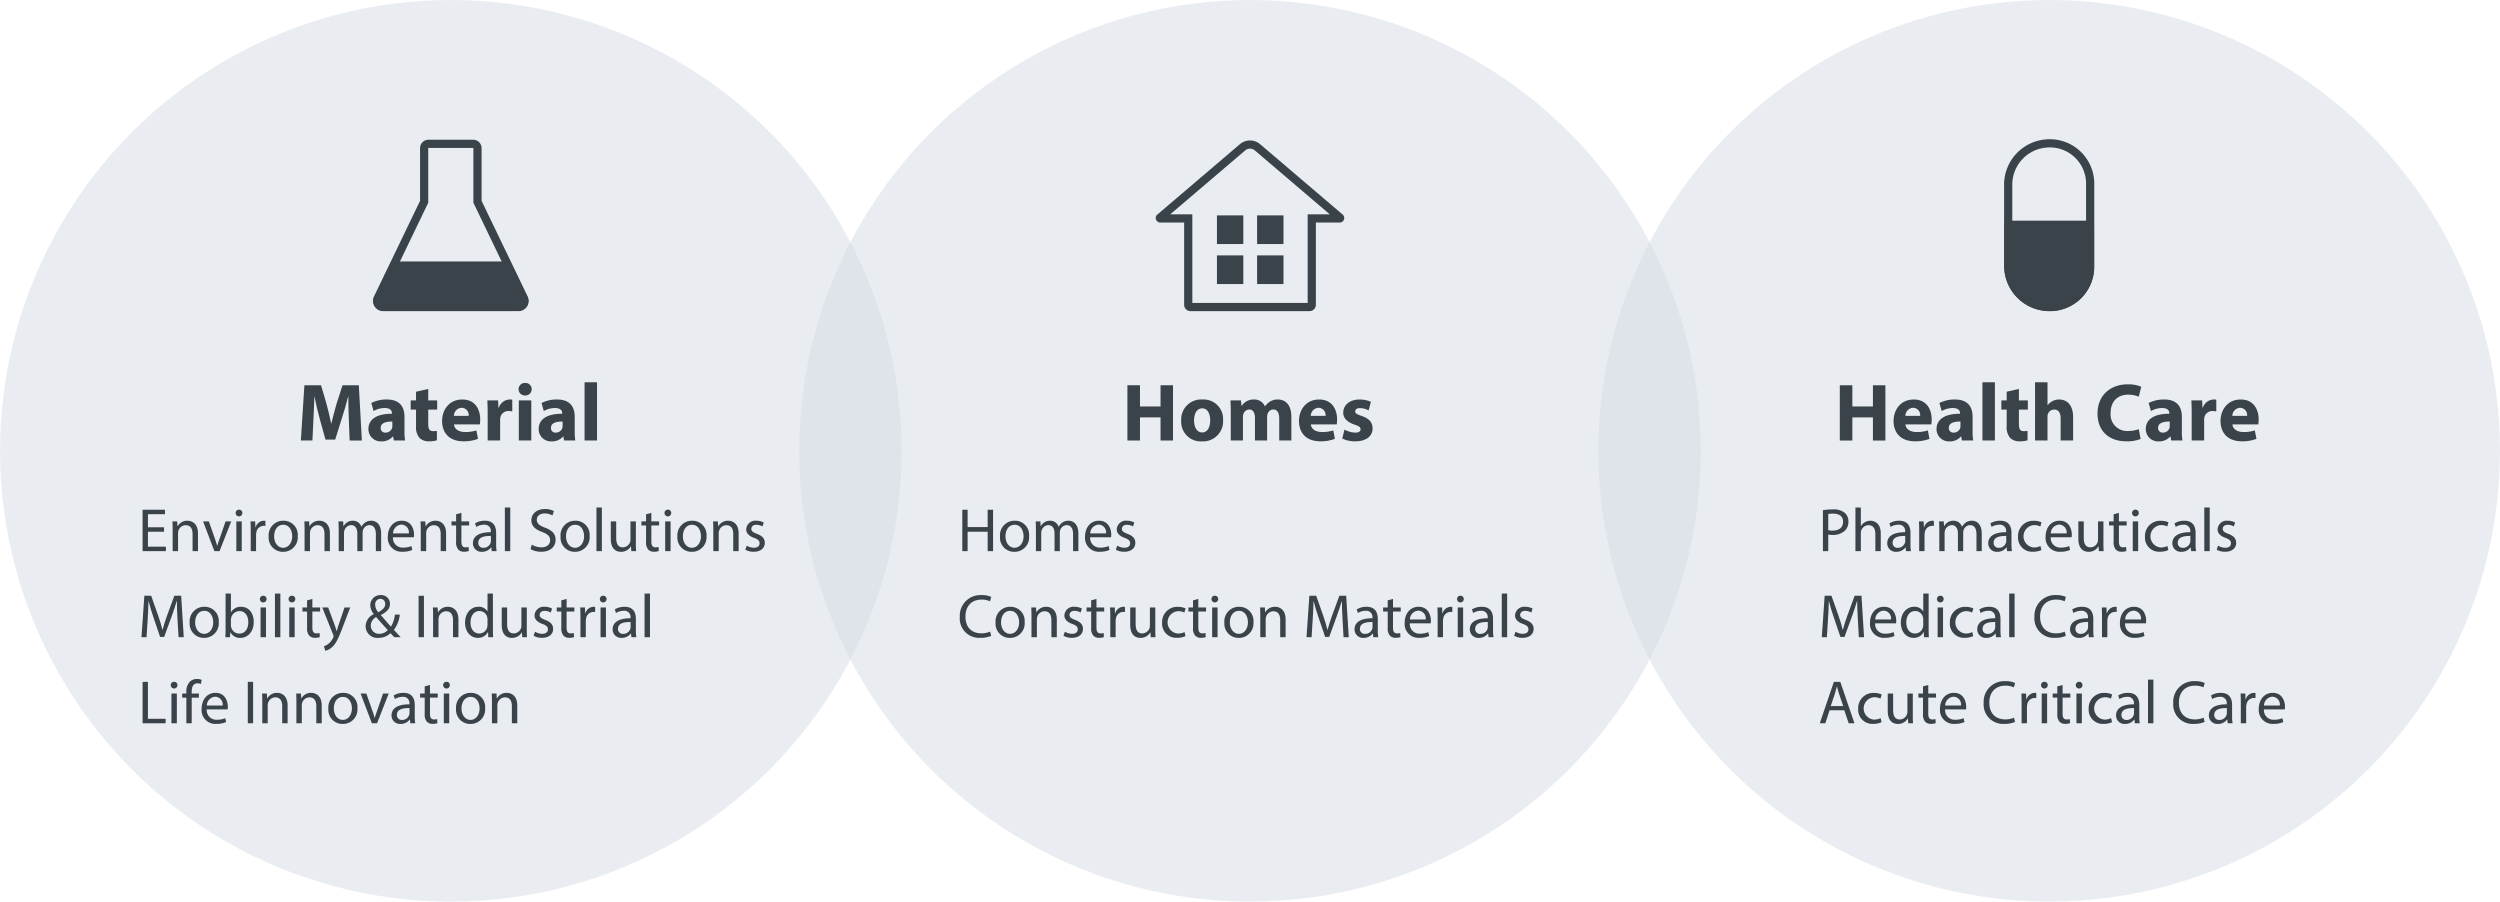 <svg id="about_図" xmlns="http://www.w3.org/2000/svg" width="610" height="220" viewBox="0 0 610 220">
  <circle id="楕円形_106" data-name="楕円形 106" cx="110" cy="110" r="110" fill="#d5dde4" opacity="0.5"/>
  <circle id="楕円形_107" data-name="楕円形 107" cx="110" cy="110" r="110" transform="translate(390)" fill="#d5dde4" opacity="0.5"/>
  <circle id="楕円形_108" data-name="楕円形 108" cx="110" cy="110" r="110" transform="translate(195)" fill="#d5dde4" opacity="0.5"/>
  <g id="グループ_2451" data-name="グループ 2451">
    <path id="パス_3247" data-name="パス 3247" d="M127.853,72.8,116.508,49.235V36.141a1.063,1.063,0,0,0-1.073-1.052h-10.87a1.063,1.063,0,0,0-1.073,1.052V49.235L92.147,72.8a1.485,1.485,0,0,0,1.368,2.117h32.97A1.485,1.485,0,0,0,127.853,72.8Z" fill="none" stroke="#3a434a" stroke-miterlimit="10" stroke-width="2"/>
    <path id="パス_3248" data-name="パス 3248" d="M92.147,72.8a1.485,1.485,0,0,0,1.368,2.117h32.97a1.485,1.485,0,0,0,1.368-2.117l-3.9-8.106H96.05l-3.9,8.106Z" fill="#3a434a" stroke="#3a434a" stroke-miterlimit="10" stroke-width="1.797"/>
  </g>
  <g id="グループ_2452" data-name="グループ 2452">
    <path id="パス_3249" data-name="パス 3249" d="M320.07,74.378V53.3h6.823a.106.106,0,0,0,.07-.186L306.812,35.934a2.8,2.8,0,0,0-3.623,0L283.037,53.115a.106.106,0,0,0,.07.186h6.823V74.378a.541.541,0,0,0,.545.537h29.05a.541.541,0,0,0,.545-.537Z" fill="none" stroke="#3a434a" stroke-miterlimit="10" stroke-width="2"/>
    <rect id="長方形_1108" data-name="長方形 1108" width="4.749" height="5.304" transform="translate(297.778 63.161)" fill="#3a434a" stroke="#3a434a" stroke-miterlimit="10" stroke-width="1.688"/>
    <rect id="長方形_1109" data-name="長方形 1109" width="4.749" height="5.304" transform="translate(297.778 53.398)" fill="#3a434a" stroke="#3a434a" stroke-miterlimit="10" stroke-width="1.688"/>
    <rect id="長方形_1110" data-name="長方形 1110" width="4.749" height="5.304" transform="translate(307.575 63.161)" fill="#3a434a" stroke="#3a434a" stroke-miterlimit="10" stroke-width="1.688"/>
    <rect id="長方形_1111" data-name="長方形 1111" width="4.749" height="5.304" transform="translate(307.575 53.398)" fill="#3a434a" stroke="#3a434a" stroke-miterlimit="10" stroke-width="1.688"/>
  </g>
  <g id="グループ_2453" data-name="グループ 2453">
    <path id="パス_3250" data-name="パス 3250" d="M510,65.332a9.842,9.842,0,0,1-10.9,9.546A10.07,10.07,0,0,1,490,64.835V45.071a10.07,10.07,0,0,1,9.1-10.043A9.842,9.842,0,0,1,510,44.574V65.332Z" fill="none" stroke="#3a434a" stroke-miterlimit="10" stroke-width="2"/>
    <path id="パス_3251" data-name="パス 3251" d="M490,54.9v9.939a10.07,10.07,0,0,0,9.1,10.043A9.842,9.842,0,0,0,510,65.332V54.9a.1.1,0,0,0-.1-.1H490.1a.1.1,0,0,0-.1.1Z" fill="#3a434a" stroke="#3a434a" stroke-miterlimit="10" stroke-width="1.907"/>
  </g>
  <g id="グループ_2454" data-name="グループ 2454">
    <path id="パス_3252" data-name="パス 3252" d="M85.114,102.318c-.06-1.62-.12-3.581-.12-5.541h-.06c-.42,1.72-.98,3.641-1.5,5.221l-1.641,5.261h-2.38l-1.44-5.221c-.44-1.58-.9-3.5-1.22-5.261h-.04c-.08,1.82-.14,3.9-.24,5.581l-.24,5.121H73.412L74.272,94h4.061l1.32,4.5c.42,1.561.84,3.241,1.14,4.821h.06c.38-1.56.84-3.34,1.28-4.841L83.574,94h3.98l.74,13.483h-2.98Z" fill="#3a434a"/>
    <path id="パス_3253" data-name="パス 3253" d="M96.093,107.479l-.18-.98h-.06a3.526,3.526,0,0,1-2.8,1.2,3,3,0,0,1-3.161-3c0-2.541,2.281-3.761,5.741-3.741v-.14c0-.52-.28-1.26-1.78-1.26a5.5,5.5,0,0,0-2.7.74l-.56-1.96a8.078,8.078,0,0,1,3.8-.86c3.261,0,4.3,1.92,4.3,4.221v3.4a15.144,15.144,0,0,0,.14,2.38Zm-.36-4.621c-1.6-.02-2.841.36-2.841,1.541a1.092,1.092,0,0,0,1.2,1.16,1.661,1.661,0,0,0,1.58-1.12,2.181,2.181,0,0,0,.06-.52Z" fill="#3a434a"/>
    <path id="パス_3254" data-name="パス 3254" d="M104.493,94.9v2.8h2.18v2.241h-2.18v3.541c0,1.18.28,1.721,1.2,1.721a4.957,4.957,0,0,0,.9-.08l.02,2.3a5.958,5.958,0,0,1-1.98.26,3.163,3.163,0,0,1-2.281-.84,4.053,4.053,0,0,1-.84-2.9v-4h-1.3V97.7h1.3v-2.12Z" fill="#3a434a"/>
    <path id="パス_3255" data-name="パス 3255" d="M110.772,103.559c.1,1.26,1.34,1.86,2.761,1.86a8.624,8.624,0,0,0,2.7-.4l.4,2.061a9.657,9.657,0,0,1-3.541.6c-3.321,0-5.221-1.92-5.221-4.981,0-2.48,1.541-5.221,4.941-5.221,3.161,0,4.361,2.46,4.361,4.881a7.233,7.233,0,0,1-.1,1.2Zm3.581-2.081a1.766,1.766,0,0,0-1.72-1.98,2,2,0,0,0-1.881,1.98Z" fill="#3a434a"/>
    <path id="パス_3256" data-name="パス 3256" d="M118.992,100.918c0-1.44-.04-2.38-.08-3.221h2.621l.1,1.8h.08a2.873,2.873,0,0,1,2.641-2.02,3.134,3.134,0,0,1,.64.04v2.86a4.361,4.361,0,0,0-.82-.08,1.955,1.955,0,0,0-2.081,1.541,3.579,3.579,0,0,0-.06.68v4.961h-3.041Z" fill="#3a434a"/>
    <path id="パス_3257" data-name="パス 3257" d="M129.732,94.977a1.527,1.527,0,0,1-1.64,1.52,1.531,1.531,0,1,1,.02-3.061A1.525,1.525,0,0,1,129.732,94.977Zm-3.141,12.5V97.7h3.041v9.782Z" fill="#3a434a"/>
    <path id="パス_3258" data-name="パス 3258" d="M137.632,107.479l-.18-.98h-.06a3.526,3.526,0,0,1-2.8,1.2,3,3,0,0,1-3.161-3c0-2.541,2.281-3.761,5.741-3.741v-.14c0-.52-.28-1.26-1.78-1.26a5.5,5.5,0,0,0-2.7.74l-.56-1.96a8.078,8.078,0,0,1,3.8-.86c3.261,0,4.3,1.92,4.3,4.221v3.4a15.144,15.144,0,0,0,.14,2.38Zm-.36-4.621c-1.6-.02-2.841.36-2.841,1.541a1.092,1.092,0,0,0,1.2,1.16,1.661,1.661,0,0,0,1.58-1.12,2.181,2.181,0,0,0,.06-.52Z" fill="#3a434a"/>
    <path id="パス_3259" data-name="パス 3259" d="M142.631,93.276h3.041v14.2h-3.041Z" fill="#3a434a"/>
  </g>
  <g id="グループ_2455" data-name="グループ 2455">
    <path id="パス_3260" data-name="パス 3260" d="M40.026,129.74H36.1v3.645h4.38v1.095H34.792V124.37h5.459v1.095H36.1v3.195h3.93Z" fill="#3a434a"/>
    <path id="パス_3261" data-name="パス 3261" d="M42.126,129.185c0-.75-.015-1.365-.06-1.965h1.17l.075,1.2h.03a2.669,2.669,0,0,1,2.4-1.365c1,0,2.565.6,2.565,3.09v4.335h-1.32v-4.185c0-1.17-.435-2.145-1.68-2.145a1.875,1.875,0,0,0-1.77,1.35,1.9,1.9,0,0,0-.09.615v4.365h-1.32Z" fill="#3a434a"/>
    <path id="パス_3262" data-name="パス 3262" d="M50.961,127.22l1.425,4.08a18.546,18.546,0,0,1,.585,1.86h.045c.165-.6.375-1.2.615-1.86l1.41-4.08h1.38l-2.85,7.26h-1.26l-2.76-7.26Z" fill="#3a434a"/>
    <path id="パス_3263" data-name="パス 3263" d="M59.136,125.18a.817.817,0,0,1-1.635,0,.8.8,0,0,1,.825-.825A.783.783,0,0,1,59.136,125.18Zm-1.47,9.3v-7.26h1.32v7.26Z" fill="#3a434a"/>
    <path id="パス_3264" data-name="パス 3264" d="M61.176,129.485c0-.855-.015-1.59-.06-2.265h1.155l.045,1.425h.06a2.179,2.179,0,0,1,2.01-1.59,1.438,1.438,0,0,1,.375.045v1.245a1.993,1.993,0,0,0-.45-.045,1.851,1.851,0,0,0-1.77,1.695,3.69,3.69,0,0,0-.06.615v3.87H61.176Z" fill="#3a434a"/>
    <path id="パス_3265" data-name="パス 3265" d="M72.65,130.79a3.548,3.548,0,0,1-3.615,3.855,3.452,3.452,0,0,1-3.48-3.735,3.545,3.545,0,0,1,3.6-3.855A3.438,3.438,0,0,1,72.65,130.79Zm-5.76.075c0,1.59.915,2.79,2.205,2.79,1.26,0,2.205-1.185,2.205-2.82,0-1.23-.615-2.79-2.175-2.79S66.891,129.485,66.891,130.865Z" fill="#3a434a"/>
    <path id="パス_3266" data-name="パス 3266" d="M74.315,129.185c0-.75-.015-1.365-.06-1.965h1.17l.075,1.2h.03a2.669,2.669,0,0,1,2.4-1.365c1,0,2.565.6,2.565,3.09v4.335h-1.32v-4.185c0-1.17-.435-2.145-1.68-2.145a1.875,1.875,0,0,0-1.77,1.35,1.9,1.9,0,0,0-.09.615v4.365h-1.32Z" fill="#3a434a"/>
    <path id="パス_3267" data-name="パス 3267" d="M82.64,129.185c0-.75-.015-1.365-.06-1.965h1.155l.06,1.17h.045a2.5,2.5,0,0,1,2.28-1.335,2.146,2.146,0,0,1,2.055,1.455h.03a2.992,2.992,0,0,1,.81-.945,2.477,2.477,0,0,1,1.6-.51c.96,0,2.385.63,2.385,3.15v4.275h-1.29v-4.11c0-1.4-.51-2.235-1.575-2.235a1.709,1.709,0,0,0-1.56,1.2,2.175,2.175,0,0,0-.1.66v4.485h-1.29v-4.35c0-1.155-.51-2-1.515-2a1.8,1.8,0,0,0-1.635,1.32,1.827,1.827,0,0,0-.1.645v4.38H82.64Z" fill="#3a434a"/>
    <path id="パス_3268" data-name="パス 3268" d="M95.886,131.09a2.325,2.325,0,0,0,2.49,2.52,4.772,4.772,0,0,0,2.01-.375l.225.945a5.881,5.881,0,0,1-2.415.45,3.371,3.371,0,0,1-3.57-3.66c0-2.19,1.29-3.915,3.4-3.915,2.37,0,3,2.085,3,3.42a4.963,4.963,0,0,1-.045.615Zm3.87-.945A1.879,1.879,0,0,0,97.925,128a2.187,2.187,0,0,0-2.025,2.145Z" fill="#3a434a"/>
    <path id="パス_3269" data-name="パス 3269" d="M102.665,129.185c0-.75-.015-1.365-.06-1.965h1.17l.075,1.2h.03a2.669,2.669,0,0,1,2.4-1.365c1,0,2.565.6,2.565,3.09v4.335h-1.32v-4.185c0-1.17-.435-2.145-1.68-2.145a1.875,1.875,0,0,0-1.77,1.35,1.9,1.9,0,0,0-.09.615v4.365h-1.32Z" fill="#3a434a"/>
    <path id="パス_3270" data-name="パス 3270" d="M112.581,125.135v2.085h1.89v1h-1.89v3.915c0,.9.255,1.41.99,1.41a2.941,2.941,0,0,0,.765-.09l.06.99a3.235,3.235,0,0,1-1.17.18,1.83,1.83,0,0,1-1.425-.555,2.69,2.69,0,0,1-.51-1.89v-3.96h-1.125v-1h1.125v-1.74Z" fill="#3a434a"/>
    <path id="パス_3271" data-name="パス 3271" d="M119.975,134.479l-.1-.915h-.045a2.7,2.7,0,0,1-2.22,1.08,2.069,2.069,0,0,1-2.22-2.085c0-1.755,1.56-2.715,4.365-2.7v-.15a1.5,1.5,0,0,0-1.65-1.68,3.615,3.615,0,0,0-1.89.54l-.3-.87a4.506,4.506,0,0,1,2.385-.645c2.22,0,2.76,1.515,2.76,2.97v2.715a10.186,10.186,0,0,0,.12,1.74Zm-.195-3.705c-1.44-.03-3.075.225-3.075,1.635a1.168,1.168,0,0,0,1.245,1.26,1.806,1.806,0,0,0,1.755-1.215,1.383,1.383,0,0,0,.075-.42Z" fill="#3a434a"/>
    <path id="パス_3272" data-name="パス 3272" d="M123.185,123.83h1.32v10.649h-1.32Z" fill="#3a434a"/>
    <path id="パス_3273" data-name="パス 3273" d="M129.77,132.89a4.625,4.625,0,0,0,2.34.66c1.335,0,2.115-.7,2.115-1.725,0-.945-.54-1.485-1.9-2.01-1.65-.585-2.67-1.44-2.67-2.865,0-1.575,1.305-2.745,3.27-2.745a4.6,4.6,0,0,1,2.235.495l-.36,1.065a4.03,4.03,0,0,0-1.92-.48c-1.38,0-1.905.825-1.905,1.515,0,.945.615,1.41,2.01,1.95,1.71.66,2.58,1.485,2.58,2.97,0,1.56-1.155,2.91-3.54,2.91a5.221,5.221,0,0,1-2.58-.645Z" fill="#3a434a"/>
    <path id="パス_3274" data-name="パス 3274" d="M143.87,130.79a3.548,3.548,0,0,1-3.615,3.855,3.452,3.452,0,0,1-3.48-3.735,3.545,3.545,0,0,1,3.6-3.855A3.438,3.438,0,0,1,143.87,130.79Zm-5.76.075c0,1.59.915,2.79,2.205,2.79,1.26,0,2.205-1.185,2.205-2.82,0-1.23-.615-2.79-2.175-2.79S138.11,129.485,138.11,130.865Z" fill="#3a434a"/>
    <path id="パス_3275" data-name="パス 3275" d="M145.535,123.83h1.32v10.649h-1.32Z" fill="#3a434a"/>
    <path id="パス_3276" data-name="パス 3276" d="M155.149,132.5c0,.75.015,1.41.06,1.98h-1.17l-.075-1.185h-.03a2.731,2.731,0,0,1-2.4,1.35c-1.14,0-2.5-.63-2.5-3.18V127.22h1.32v4.02c0,1.38.42,2.31,1.62,2.31a1.908,1.908,0,0,0,1.74-1.2,1.936,1.936,0,0,0,.12-.675V127.22h1.32Z" fill="#3a434a"/>
    <path id="パス_3277" data-name="パス 3277" d="M158.93,125.135v2.085h1.89v1h-1.89v3.915c0,.9.255,1.41.99,1.41a2.941,2.941,0,0,0,.765-.09l.06.99a3.235,3.235,0,0,1-1.17.18,1.83,1.83,0,0,1-1.425-.555,2.69,2.69,0,0,1-.51-1.89v-3.96h-1.125v-1h1.125v-1.74Z" fill="#3a434a"/>
    <path id="パス_3278" data-name="パス 3278" d="M163.774,125.18a.817.817,0,0,1-1.635,0,.8.8,0,0,1,.825-.825A.783.783,0,0,1,163.774,125.18Zm-1.47,9.3v-7.26h1.32v7.26Z" fill="#3a434a"/>
    <path id="パス_3279" data-name="パス 3279" d="M172.384,130.79a3.548,3.548,0,0,1-3.615,3.855,3.452,3.452,0,0,1-3.48-3.735,3.545,3.545,0,0,1,3.6-3.855A3.438,3.438,0,0,1,172.384,130.79Zm-5.76.075c0,1.59.915,2.79,2.205,2.79,1.26,0,2.205-1.185,2.205-2.82,0-1.23-.615-2.79-2.175-2.79S166.624,129.485,166.624,130.865Z" fill="#3a434a"/>
    <path id="パス_3280" data-name="パス 3280" d="M174.049,129.185c0-.75-.015-1.365-.06-1.965h1.17l.075,1.2h.03a2.669,2.669,0,0,1,2.4-1.365c1,0,2.565.6,2.565,3.09v4.335h-1.32v-4.185c0-1.17-.435-2.145-1.68-2.145a1.875,1.875,0,0,0-1.77,1.35,1.9,1.9,0,0,0-.09.615v4.365h-1.32Z" fill="#3a434a"/>
    <path id="パス_3281" data-name="パス 3281" d="M182.194,133.129a3.456,3.456,0,0,0,1.74.525c.96,0,1.41-.48,1.41-1.08,0-.63-.375-.975-1.35-1.335-1.3-.465-1.92-1.185-1.92-2.055a2.239,2.239,0,0,1,2.5-2.13,3.623,3.623,0,0,1,1.785.45l-.33.96a2.824,2.824,0,0,0-1.485-.42c-.78,0-1.215.45-1.215.99,0,.6.435.87,1.38,1.23,1.26.48,1.9,1.11,1.9,2.19,0,1.275-.99,2.175-2.715,2.175a4.137,4.137,0,0,1-2.04-.5Z" fill="#3a434a"/>
    <path id="パス_3282" data-name="パス 3282" d="M43.311,151.04c-.075-1.41-.165-3.1-.15-4.365h-.045c-.345,1.185-.765,2.445-1.275,3.84l-1.785,4.9h-.99L37.431,150.6c-.48-1.425-.885-2.729-1.17-3.93h-.03c-.03,1.26-.1,2.955-.2,4.47l-.27,4.335H34.521l.7-10.109h1.665l1.725,4.89c.42,1.245.765,2.355,1.02,3.4h.045c.255-1.02.615-2.13,1.065-3.4l1.8-4.89h1.665l.63,10.109H43.566Z" fill="#3a434a"/>
    <path id="パス_3283" data-name="パス 3283" d="M53.375,151.79a3.548,3.548,0,0,1-3.615,3.855,3.452,3.452,0,0,1-3.48-3.735,3.545,3.545,0,0,1,3.6-3.855A3.438,3.438,0,0,1,53.375,151.79Zm-5.76.075c0,1.59.915,2.79,2.205,2.79,1.26,0,2.205-1.185,2.205-2.82,0-1.23-.615-2.79-2.175-2.79S47.616,150.485,47.616,151.865Z" fill="#3a434a"/>
    <path id="パス_3284" data-name="パス 3284" d="M54.981,155.479c.03-.5.06-1.23.06-1.875V144.83h1.305v4.56h.03a2.7,2.7,0,0,1,2.475-1.335c1.8,0,3.075,1.5,3.06,3.705,0,2.595-1.635,3.885-3.255,3.885a2.587,2.587,0,0,1-2.43-1.365h-.045l-.06,1.2Zm1.365-2.91a2.458,2.458,0,0,0,.06.48,2.037,2.037,0,0,0,1.98,1.545c1.38,0,2.2-1.125,2.2-2.79,0-1.455-.75-2.7-2.16-2.7a2.1,2.1,0,0,0-2.01,1.62,2.582,2.582,0,0,0-.075.54Z" fill="#3a434a"/>
    <path id="パス_3285" data-name="パス 3285" d="M65.046,146.18a.817.817,0,0,1-1.635,0,.8.8,0,0,1,.825-.825A.783.783,0,0,1,65.046,146.18Zm-1.47,9.3v-7.26H64.9v7.26Z" fill="#3a434a"/>
    <path id="パス_4166" data-name="パス 4166" d="M65.046,146.18a.817.817,0,0,1-1.635,0,.8.8,0,0,1,.825-.825A.783.783,0,0,1,65.046,146.18Zm-1.47,9.3v-7.26H64.9v7.26Z" transform="translate(7)" fill="#3a434a"/>
    <path id="パス_3286" data-name="パス 3286" d="M67.085,144.83h1.32v10.649h-1.32Z" fill="#3a434a"/>
    <path id="パス_3287" data-name="パス 3287" d="M72.216,146.135v2.085h1.89v1h-1.89v3.915c0,.9.255,1.41.99,1.41a2.941,2.941,0,0,0,.765-.09l.06.99a3.235,3.235,0,0,1-1.17.18,1.83,1.83,0,0,1-1.425-.555,2.69,2.69,0,0,1-.51-1.89v-3.96H69.8v-1h1.125v-1.74Z" transform="translate(4)" fill="#3a434a"/>
    <path id="パス_3288" data-name="パス 3288" d="M76.07,148.22l1.59,4.29c.165.48.345,1.05.465,1.485h.03c.135-.435.285-.99.465-1.515l1.44-4.26h1.395l-1.979,5.175c-.945,2.49-1.59,3.765-2.49,4.545a3.58,3.58,0,0,1-1.62.855l-.33-1.11a3.485,3.485,0,0,0,1.155-.645,4,4,0,0,0,1.11-1.47.943.943,0,0,0,.1-.315,1.149,1.149,0,0,0-.09-.345l-2.685-6.69Z" transform="translate(4)" fill="#3a434a"/>
    <path id="パス_3289" data-name="パス 3289" d="M92.21,155.479c-.285-.285-.555-.57-.945-.99a4.145,4.145,0,0,1-2.955,1.155,2.86,2.86,0,0,1-3.1-2.835,3.322,3.322,0,0,1,1.98-2.955v-.045a3.473,3.473,0,0,1-.84-2.115,2.452,2.452,0,0,1,2.565-2.49,2.1,2.1,0,0,1,2.235,2.145c0,1.065-.615,1.905-2.22,2.7v.045c.855.99,1.815,2.1,2.459,2.82a7.4,7.4,0,0,0,.975-2.955h1.2a7.686,7.686,0,0,1-1.455,3.734c.54.57,1.065,1.14,1.665,1.785Zm-1.59-1.74c-.6-.66-1.725-1.89-2.85-3.18a2.485,2.485,0,0,0-1.3,2.055,1.994,1.994,0,0,0,2.07,2.04A2.824,2.824,0,0,0,90.62,153.74Zm-3.075-6.165a2.835,2.835,0,0,0,.765,1.815c1.02-.585,1.68-1.125,1.68-1.98a1.19,1.19,0,0,0-1.17-1.3A1.316,1.316,0,0,0,87.545,147.575Z" transform="translate(4)" fill="#3a434a"/>
    <path id="パス_3290" data-name="パス 3290" d="M99.44,145.37v10.109h-1.3V145.37Z" transform="translate(4)" fill="#3a434a"/>
    <path id="パス_3291" data-name="パス 3291" d="M101.675,150.185c0-.75-.015-1.365-.06-1.965h1.17l.075,1.2h.03a2.669,2.669,0,0,1,2.4-1.365c1,0,2.565.6,2.565,3.09v4.335h-1.32v-4.185c0-1.17-.435-2.145-1.68-2.145a1.875,1.875,0,0,0-1.77,1.35,1.9,1.9,0,0,0-.09.615v4.365h-1.32Z" transform="translate(4)" fill="#3a434a"/>
    <path id="パス_3292" data-name="パス 3292" d="M116.27,144.83V153.6c0,.645.015,1.38.06,1.875h-1.185l-.06-1.26h-.03a2.686,2.686,0,0,1-2.475,1.425c-1.755,0-3.1-1.485-3.1-3.69-.015-2.415,1.485-3.9,3.255-3.9a2.428,2.428,0,0,1,2.19,1.11h.03V144.83Zm-1.32,6.345a2.336,2.336,0,0,0-.06-.555,1.942,1.942,0,0,0-1.905-1.53c-1.365,0-2.175,1.2-2.175,2.8,0,1.47.72,2.685,2.145,2.685A1.985,1.985,0,0,0,114.89,153a2.294,2.294,0,0,0,.06-.57Z" transform="translate(4)" fill="#3a434a"/>
    <path id="パス_3293" data-name="パス 3293" d="M124.535,153.5c0,.75.015,1.41.06,1.98h-1.17l-.075-1.185h-.03a2.731,2.731,0,0,1-2.4,1.35c-1.14,0-2.5-.63-2.5-3.18V148.22h1.32v4.02c0,1.38.42,2.31,1.62,2.31a1.908,1.908,0,0,0,1.74-1.2,1.936,1.936,0,0,0,.12-.675V148.22h1.32Z" transform="translate(4)" fill="#3a434a"/>
    <path id="パス_3294" data-name="パス 3294" d="M126.545,154.129a3.456,3.456,0,0,0,1.74.525c.96,0,1.41-.48,1.41-1.08,0-.63-.375-.975-1.35-1.335-1.3-.465-1.92-1.185-1.92-2.055a2.239,2.239,0,0,1,2.5-2.13,3.623,3.623,0,0,1,1.785.45l-.33.96a2.824,2.824,0,0,0-1.485-.42c-.78,0-1.215.45-1.215.99,0,.6.435.87,1.38,1.23,1.26.48,1.9,1.11,1.9,2.19,0,1.275-.99,2.175-2.715,2.175a4.137,4.137,0,0,1-2.04-.5Z" transform="translate(4)" fill="#3a434a"/>
    <path id="パス_3295" data-name="パス 3295" d="M134.255,146.135v2.085h1.89v1h-1.89v3.915c0,.9.255,1.41.99,1.41a2.941,2.941,0,0,0,.765-.09l.06.99a3.235,3.235,0,0,1-1.17.18,1.83,1.83,0,0,1-1.425-.555,2.69,2.69,0,0,1-.51-1.89v-3.96H131.84v-1h1.125v-1.74Z" transform="translate(4)" fill="#3a434a"/>
    <path id="パス_3296" data-name="パス 3296" d="M137.629,150.485c0-.855-.015-1.59-.06-2.265h1.155l.045,1.425h.06a2.179,2.179,0,0,1,2.01-1.59,1.436,1.436,0,0,1,.375.045v1.245a1.993,1.993,0,0,0-.45-.045,1.852,1.852,0,0,0-1.77,1.695,3.69,3.69,0,0,0-.06.615v3.87h-1.305Z" transform="translate(4)" fill="#3a434a"/>
    <path id="パス_3297" data-name="パス 3297" d="M144,146.18a.817.817,0,0,1-1.635,0,.8.8,0,0,1,.825-.825A.783.783,0,0,1,144,146.18Zm-1.47,9.3v-7.26h1.32v7.26Z" transform="translate(4)" fill="#3a434a"/>
    <path id="パス_3298" data-name="パス 3298" d="M150.064,155.479l-.1-.915h-.045a2.7,2.7,0,0,1-2.22,1.08,2.069,2.069,0,0,1-2.22-2.085c0-1.755,1.56-2.715,4.365-2.7v-.15a1.5,1.5,0,0,0-1.65-1.68,3.615,3.615,0,0,0-1.89.54l-.3-.87a4.506,4.506,0,0,1,2.385-.645c2.22,0,2.76,1.515,2.76,2.97v2.715a10.186,10.186,0,0,0,.12,1.74Zm-.195-3.705c-1.44-.03-3.075.225-3.075,1.635a1.168,1.168,0,0,0,1.245,1.26,1.806,1.806,0,0,0,1.755-1.215,1.383,1.383,0,0,0,.075-.42Z" transform="translate(4)" fill="#3a434a"/>
    <path id="パス_3299" data-name="パス 3299" d="M153.274,144.83h1.32v10.649h-1.32Z" transform="translate(4)" fill="#3a434a"/>
    <path id="パス_3300" data-name="パス 3300" d="M34.792,166.37h1.3v9.015h4.32v1.095H34.792Z" fill="#3a434a"/>
    <path id="パス_3301" data-name="パス 3301" d="M43.3,167.18a.817.817,0,0,1-1.635,0,.8.8,0,0,1,.825-.825A.783.783,0,0,1,43.3,167.18Zm-1.47,9.3v-7.26h1.32v7.26Z" fill="#3a434a"/>
    <path id="パス_3302" data-name="パス 3302" d="M45.471,176.479v-6.255h-1.02v-1h1.02v-.345a3.424,3.424,0,0,1,.84-2.535,2.526,2.526,0,0,1,1.77-.675,3.062,3.062,0,0,1,1.125.21l-.18,1.02a1.965,1.965,0,0,0-.84-.165c-1.125,0-1.41.99-1.41,2.1v.39h1.755v1H46.776v6.255Z" fill="#3a434a"/>
    <path id="パス_3303" data-name="パス 3303" d="M50.451,173.09a2.325,2.325,0,0,0,2.49,2.52,4.772,4.772,0,0,0,2.01-.375l.225.945a5.881,5.881,0,0,1-2.415.45,3.371,3.371,0,0,1-3.57-3.66c0-2.19,1.29-3.915,3.4-3.915,2.37,0,3,2.085,3,3.42a4.963,4.963,0,0,1-.045.615Zm3.87-.945A1.879,1.879,0,0,0,52.491,170a2.187,2.187,0,0,0-2.025,2.145Z" fill="#3a434a"/>
    <path id="パス_3304" data-name="パス 3304" d="M61.76,166.37v10.109h-1.3V166.37Z" fill="#3a434a"/>
    <path id="パス_3305" data-name="パス 3305" d="M64,171.185c0-.75-.015-1.365-.06-1.965h1.17l.075,1.2h.03a2.669,2.669,0,0,1,2.4-1.365c1,0,2.565.6,2.565,3.09v4.335h-1.32v-4.185c0-1.17-.435-2.145-1.68-2.145a1.875,1.875,0,0,0-1.77,1.35,1.9,1.9,0,0,0-.09.615v4.365H64Z" fill="#3a434a"/>
    <path id="パス_3306" data-name="パス 3306" d="M72.32,171.185c0-.75-.015-1.365-.06-1.965h1.17l.075,1.2h.03a2.669,2.669,0,0,1,2.4-1.365c1,0,2.565.6,2.565,3.09v4.335H77.18v-4.185c0-1.17-.435-2.145-1.68-2.145a1.875,1.875,0,0,0-1.77,1.35,1.9,1.9,0,0,0-.09.615v4.365H72.32Z" fill="#3a434a"/>
    <path id="パス_3307" data-name="パス 3307" d="M87.215,172.79a3.548,3.548,0,0,1-3.615,3.855,3.452,3.452,0,0,1-3.48-3.735,3.545,3.545,0,0,1,3.6-3.855A3.438,3.438,0,0,1,87.215,172.79Zm-5.76.075c0,1.59.915,2.79,2.205,2.79,1.26,0,2.205-1.185,2.205-2.82,0-1.23-.615-2.79-2.175-2.79S81.455,171.485,81.455,172.865Z" fill="#3a434a"/>
    <path id="パス_3308" data-name="パス 3308" d="M89.39,169.22l1.425,4.08a18.546,18.546,0,0,1,.585,1.86h.045c.165-.6.375-1.2.615-1.86l1.41-4.08h1.38L92,176.479H90.74l-2.76-7.26Z" fill="#3a434a"/>
    <path id="パス_3309" data-name="パス 3309" d="M100.115,176.479l-.1-.915h-.045a2.7,2.7,0,0,1-2.22,1.08,2.069,2.069,0,0,1-2.22-2.085c0-1.755,1.56-2.715,4.365-2.7v-.15a1.5,1.5,0,0,0-1.65-1.68,3.615,3.615,0,0,0-1.89.54l-.3-.87a4.506,4.506,0,0,1,2.385-.645c2.22,0,2.76,1.515,2.76,2.97v2.715a10.186,10.186,0,0,0,.12,1.74Zm-.195-3.705c-1.44-.03-3.075.225-3.075,1.635a1.168,1.168,0,0,0,1.245,1.26,1.806,1.806,0,0,0,1.755-1.215,1.383,1.383,0,0,0,.075-.42Z" fill="#3a434a"/>
    <path id="パス_3310" data-name="パス 3310" d="M104.915,167.135v2.085h1.89v1h-1.89v3.915c0,.9.255,1.41.99,1.41a2.941,2.941,0,0,0,.765-.09l.06.99a3.235,3.235,0,0,1-1.17.18,1.83,1.83,0,0,1-1.425-.555,2.69,2.69,0,0,1-.51-1.89v-3.96H102.5v-1h1.125v-1.74Z" fill="#3a434a"/>
    <path id="パス_3311" data-name="パス 3311" d="M109.76,167.18a.817.817,0,0,1-1.635,0,.8.8,0,0,1,.825-.825A.783.783,0,0,1,109.76,167.18Zm-1.47,9.3v-7.26h1.32v7.26Z" fill="#3a434a"/>
    <path id="パス_3312" data-name="パス 3312" d="M118.37,172.79a3.548,3.548,0,0,1-3.615,3.855,3.452,3.452,0,0,1-3.48-3.735,3.545,3.545,0,0,1,3.6-3.855A3.438,3.438,0,0,1,118.37,172.79Zm-5.76.075c0,1.59.915,2.79,2.205,2.79,1.26,0,2.205-1.185,2.205-2.82,0-1.23-.615-2.79-2.175-2.79S112.61,171.485,112.61,172.865Z" fill="#3a434a"/>
    <path id="パス_3313" data-name="パス 3313" d="M120.035,171.185c0-.75-.015-1.365-.06-1.965h1.17l.075,1.2h.03a2.669,2.669,0,0,1,2.4-1.365c1,0,2.565.6,2.565,3.09v4.335h-1.32v-4.185c0-1.17-.435-2.145-1.68-2.145a1.875,1.875,0,0,0-1.77,1.35,1.9,1.9,0,0,0-.09.615v4.365h-1.32Z" fill="#3a434a"/>
  </g>
  <g id="グループ_2456" data-name="グループ 2456">
    <path id="パス_3314" data-name="パス 3314" d="M278.152,94v5.181h5.021V94h3.041v13.483h-3.041v-5.641h-5.021v5.641h-3.061V94Z" fill="#3a434a"/>
    <path id="パス_3315" data-name="パス 3315" d="M298.434,102.479a4.908,4.908,0,0,1-5.161,5.221,4.792,4.792,0,0,1-5.061-5.041,4.883,4.883,0,0,1,5.221-5.181A4.756,4.756,0,0,1,298.434,102.479Zm-7.082.1c0,1.68.7,2.94,2,2.94,1.18,0,1.94-1.18,1.94-2.94,0-1.46-.56-2.941-1.94-2.941C291.892,99.638,291.352,101.138,291.352,102.579Z" fill="#3a434a"/>
    <path id="パス_3316" data-name="パス 3316" d="M300.312,100.818c0-1.22-.04-2.26-.08-3.121h2.561l.14,1.32h.06a3.392,3.392,0,0,1,2.96-1.54,2.772,2.772,0,0,1,2.681,1.66h.04a4.374,4.374,0,0,1,1.26-1.18,3.526,3.526,0,0,1,1.86-.48c1.88,0,3.3,1.32,3.3,4.241v5.761h-2.96v-5.321c0-1.42-.46-2.24-1.44-2.24a1.488,1.488,0,0,0-1.4,1.06,2.543,2.543,0,0,0-.12.78v5.721h-2.96V102c0-1.241-.44-2.081-1.4-2.081a1.548,1.548,0,0,0-1.42,1.1,2.015,2.015,0,0,0-.12.76v5.7h-2.96Z" fill="#3a434a"/>
    <path id="パス_3317" data-name="パス 3317" d="M319.852,103.559c.1,1.26,1.34,1.86,2.761,1.86a8.626,8.626,0,0,0,2.7-.4l.4,2.061a9.657,9.657,0,0,1-3.541.6c-3.321,0-5.221-1.92-5.221-4.981,0-2.48,1.541-5.221,4.941-5.221,3.161,0,4.361,2.46,4.361,4.881a7.233,7.233,0,0,1-.1,1.2Zm3.581-2.081a1.766,1.766,0,0,0-1.72-1.98,2,2,0,0,0-1.881,1.98Z" fill="#3a434a"/>
    <path id="パス_3318" data-name="パス 3318" d="M328.051,104.819a5.94,5.94,0,0,0,2.621.74c.92,0,1.3-.32,1.3-.82s-.3-.74-1.44-1.12c-2.021-.68-2.8-1.78-2.78-2.94,0-1.821,1.56-3.2,3.98-3.2a6.558,6.558,0,0,1,2.761.56l-.54,2.1a4.805,4.805,0,0,0-2.121-.56c-.74,0-1.16.3-1.16.8,0,.46.38.7,1.581,1.12,1.86.64,2.64,1.581,2.66,3.021,0,1.82-1.44,3.161-4.241,3.161a6.929,6.929,0,0,1-3.161-.68Z" fill="#3a434a"/>
  </g>
  <g id="グループ_2457" data-name="グループ 2457">
    <path id="パス_3319" data-name="パス 3319" d="M236.1,124.37V128.6h4.89V124.37h1.32v10.109h-1.32v-4.74H236.1v4.74h-1.3V124.37Z" fill="#3a434a"/>
    <path id="パス_3320" data-name="パス 3320" d="M251.1,130.79a3.548,3.548,0,0,1-3.615,3.855A3.452,3.452,0,0,1,244,130.91a3.545,3.545,0,0,1,3.6-3.855A3.438,3.438,0,0,1,251.1,130.79Zm-5.76.075c0,1.59.915,2.79,2.205,2.79,1.26,0,2.205-1.185,2.205-2.82,0-1.23-.615-2.79-2.175-2.79S245.336,129.485,245.336,130.865Z" fill="#3a434a"/>
    <path id="パス_3321" data-name="パス 3321" d="M252.761,129.185c0-.75-.015-1.365-.06-1.965h1.155l.06,1.17h.045a2.5,2.5,0,0,1,2.28-1.335,2.146,2.146,0,0,1,2.055,1.455h.03a2.992,2.992,0,0,1,.81-.945,2.477,2.477,0,0,1,1.6-.51c.96,0,2.385.63,2.385,3.15v4.275h-1.29v-4.11c0-1.4-.51-2.235-1.575-2.235a1.709,1.709,0,0,0-1.56,1.2,2.175,2.175,0,0,0-.1.66v4.485h-1.29v-4.35c0-1.155-.51-2-1.515-2a1.8,1.8,0,0,0-1.635,1.32,1.827,1.827,0,0,0-.1.645v4.38h-1.29Z" fill="#3a434a"/>
    <path id="パス_3322" data-name="パス 3322" d="M266.006,131.09a2.325,2.325,0,0,0,2.49,2.52,4.772,4.772,0,0,0,2.01-.375l.225.945a5.881,5.881,0,0,1-2.415.45,3.371,3.371,0,0,1-3.57-3.66c0-2.19,1.29-3.915,3.4-3.915,2.37,0,3,2.085,3,3.42a4.963,4.963,0,0,1-.045.615Zm3.87-.945a1.879,1.879,0,0,0-1.83-2.145,2.187,2.187,0,0,0-2.025,2.145Z" fill="#3a434a"/>
    <path id="パス_3323" data-name="パス 3323" d="M272.605,133.129a3.456,3.456,0,0,0,1.74.525c.96,0,1.41-.48,1.41-1.08,0-.63-.375-.975-1.35-1.335-1.3-.465-1.92-1.185-1.92-2.055a2.239,2.239,0,0,1,2.5-2.13,3.623,3.623,0,0,1,1.785.45l-.33.96a2.824,2.824,0,0,0-1.485-.42c-.78,0-1.215.45-1.215.99,0,.6.435.87,1.38,1.23,1.26.48,1.9,1.11,1.9,2.19,0,1.275-.99,2.175-2.715,2.175a4.137,4.137,0,0,1-2.04-.5Z" fill="#3a434a"/>
    <path id="パス_3324" data-name="パス 3324" d="M241.856,155.149a6.474,6.474,0,0,1-2.67.48,4.724,4.724,0,0,1-4.995-5.115,5.031,5.031,0,0,1,5.28-5.31,5.426,5.426,0,0,1,2.4.45l-.315,1.065a4.758,4.758,0,0,0-2.04-.42c-2.37,0-3.945,1.515-3.945,4.17,0,2.475,1.425,4.065,3.885,4.065a5.225,5.225,0,0,0,2.13-.42Z" fill="#3a434a"/>
    <path id="パス_3325" data-name="パス 3325" d="M250.016,151.79a3.548,3.548,0,0,1-3.615,3.855,3.452,3.452,0,0,1-3.48-3.735,3.545,3.545,0,0,1,3.6-3.855A3.438,3.438,0,0,1,250.016,151.79Zm-5.76.075c0,1.59.915,2.79,2.205,2.79,1.26,0,2.205-1.185,2.205-2.82,0-1.23-.615-2.79-2.175-2.79S244.256,150.485,244.256,151.865Z" fill="#3a434a"/>
    <path id="パス_3326" data-name="パス 3326" d="M251.681,150.185c0-.75-.015-1.365-.06-1.965h1.17l.075,1.2h.03a2.669,2.669,0,0,1,2.4-1.365c1,0,2.565.6,2.565,3.09v4.335h-1.32v-4.185c0-1.17-.435-2.145-1.68-2.145a1.875,1.875,0,0,0-1.77,1.35,1.9,1.9,0,0,0-.09.615v4.365h-1.32Z" fill="#3a434a"/>
    <path id="パス_3327" data-name="パス 3327" d="M259.826,154.129a3.456,3.456,0,0,0,1.74.525c.96,0,1.41-.48,1.41-1.08,0-.63-.375-.975-1.35-1.335-1.3-.465-1.92-1.185-1.92-2.055a2.239,2.239,0,0,1,2.5-2.13,3.623,3.623,0,0,1,1.785.45l-.33.96a2.824,2.824,0,0,0-1.485-.42c-.78,0-1.215.45-1.215.99,0,.6.435.87,1.38,1.23,1.26.48,1.9,1.11,1.9,2.19,0,1.275-.99,2.175-2.715,2.175a4.137,4.137,0,0,1-2.04-.5Z" fill="#3a434a"/>
    <path id="パス_3328" data-name="パス 3328" d="M267.536,146.135v2.085h1.89v1h-1.89v3.915c0,.9.255,1.41.99,1.41a2.941,2.941,0,0,0,.765-.09l.06.99a3.235,3.235,0,0,1-1.17.18,1.83,1.83,0,0,1-1.425-.555,2.69,2.69,0,0,1-.51-1.89v-3.96h-1.125v-1h1.125v-1.74Z" fill="#3a434a"/>
    <path id="パス_3329" data-name="パス 3329" d="M270.91,150.485c0-.855-.015-1.59-.06-2.265h1.155l.045,1.425h.06a2.179,2.179,0,0,1,2.01-1.59,1.438,1.438,0,0,1,.375.045v1.245a1.993,1.993,0,0,0-.45-.045,1.851,1.851,0,0,0-1.77,1.695,3.69,3.69,0,0,0-.06.615v3.87H270.91Z" fill="#3a434a"/>
    <path id="パス_3330" data-name="パス 3330" d="M281.89,153.5c0,.75.015,1.41.06,1.98h-1.17l-.075-1.185h-.03a2.731,2.731,0,0,1-2.4,1.35c-1.14,0-2.5-.63-2.5-3.18V148.22h1.32v4.02c0,1.38.42,2.31,1.62,2.31a1.908,1.908,0,0,0,1.74-1.2,1.936,1.936,0,0,0,.12-.675V148.22h1.32Z" fill="#3a434a"/>
    <path id="パス_3331" data-name="パス 3331" d="M289.255,155.209a4.857,4.857,0,0,1-2.084.42,3.449,3.449,0,0,1-3.615-3.7,3.689,3.689,0,0,1,3.9-3.855,4.408,4.408,0,0,1,1.83.375l-.3,1.02a3.061,3.061,0,0,0-1.53-.345,2.737,2.737,0,0,0-.045,5.46,3.75,3.75,0,0,0,1.62-.36Z" fill="#3a434a"/>
    <path id="パス_3332" data-name="パス 3332" d="M292.39,146.135v2.085h1.89v1h-1.89v3.915c0,.9.255,1.41.99,1.41a2.941,2.941,0,0,0,.765-.09l.06.99a3.235,3.235,0,0,1-1.17.18,1.83,1.83,0,0,1-1.425-.555,2.69,2.69,0,0,1-.51-1.89v-3.96h-1.125v-1H291.1v-1.74Z" fill="#3a434a"/>
    <path id="パス_3333" data-name="パス 3333" d="M297.235,146.18a.817.817,0,0,1-1.635,0,.8.8,0,0,1,.825-.825A.783.783,0,0,1,297.235,146.18Zm-1.47,9.3v-7.26h1.32v7.26Z" fill="#3a434a"/>
    <path id="パス_3334" data-name="パス 3334" d="M305.844,151.79a3.548,3.548,0,0,1-3.615,3.855,3.452,3.452,0,0,1-3.48-3.735,3.545,3.545,0,0,1,3.6-3.855A3.438,3.438,0,0,1,305.844,151.79Zm-5.76.075c0,1.59.915,2.79,2.205,2.79,1.26,0,2.205-1.185,2.205-2.82,0-1.23-.615-2.79-2.175-2.79S300.084,150.485,300.084,151.865Z" fill="#3a434a"/>
    <path id="パス_3335" data-name="パス 3335" d="M307.509,150.185c0-.75-.015-1.365-.06-1.965h1.17l.075,1.2h.03a2.669,2.669,0,0,1,2.4-1.365c1,0,2.565.6,2.565,3.09v4.335h-1.32v-4.185c0-1.17-.435-2.145-1.68-2.145a1.875,1.875,0,0,0-1.77,1.35,1.9,1.9,0,0,0-.09.615v4.365h-1.32Z" fill="#3a434a"/>
    <path id="パス_3336" data-name="パス 3336" d="M327.579,151.04c-.075-1.41-.165-3.1-.15-4.365h-.045c-.345,1.185-.765,2.445-1.275,3.84l-1.785,4.9h-.99L321.7,150.6c-.48-1.425-.885-2.729-1.17-3.93h-.03c-.03,1.26-.1,2.955-.2,4.47l-.27,4.335h-1.245l.7-10.109h1.665l1.725,4.89c.42,1.245.765,2.355,1.02,3.4h.045c.255-1.02.615-2.13,1.065-3.4l1.8-4.89h1.665l.63,10.109h-1.275Z" fill="#3a434a"/>
    <path id="パス_3337" data-name="パス 3337" d="M335.093,155.479l-.1-.915h-.045a2.7,2.7,0,0,1-2.22,1.08,2.069,2.069,0,0,1-2.22-2.085c0-1.755,1.56-2.715,4.365-2.7v-.15a1.5,1.5,0,0,0-1.65-1.68,3.615,3.615,0,0,0-1.89.54l-.3-.87a4.506,4.506,0,0,1,2.385-.645c2.22,0,2.76,1.515,2.76,2.97v2.715a10.186,10.186,0,0,0,.12,1.74Zm-.195-3.705c-1.44-.03-3.075.225-3.075,1.635a1.168,1.168,0,0,0,1.245,1.26,1.806,1.806,0,0,0,1.755-1.215,1.383,1.383,0,0,0,.075-.42Z" fill="#3a434a"/>
    <path id="パス_3338" data-name="パス 3338" d="M339.894,146.135v2.085h1.89v1h-1.89v3.915c0,.9.255,1.41.99,1.41a2.941,2.941,0,0,0,.765-.09l.06.99a3.235,3.235,0,0,1-1.17.18,1.83,1.83,0,0,1-1.425-.555,2.69,2.69,0,0,1-.51-1.89v-3.96h-1.125v-1H338.6v-1.74Z" fill="#3a434a"/>
    <path id="パス_3339" data-name="パス 3339" d="M344,152.09a2.325,2.325,0,0,0,2.49,2.52,4.772,4.772,0,0,0,2.01-.375l.225.945a5.881,5.881,0,0,1-2.415.45,3.371,3.371,0,0,1-3.57-3.66c0-2.19,1.29-3.915,3.4-3.915,2.37,0,3,2.085,3,3.42a4.963,4.963,0,0,1-.045.615Zm3.87-.945a1.879,1.879,0,0,0-1.83-2.145,2.187,2.187,0,0,0-2.025,2.145Z" fill="#3a434a"/>
    <path id="パス_3340" data-name="パス 3340" d="M350.783,150.485c0-.855-.015-1.59-.06-2.265h1.155l.045,1.425h.06a2.179,2.179,0,0,1,2.01-1.59,1.436,1.436,0,0,1,.375.045v1.245a1.993,1.993,0,0,0-.45-.045,1.852,1.852,0,0,0-1.77,1.695,3.69,3.69,0,0,0-.06.615v3.87h-1.305Z" fill="#3a434a"/>
    <path id="パス_3341" data-name="パス 3341" d="M357.158,146.18a.817.817,0,0,1-1.635,0,.8.8,0,0,1,.825-.825A.783.783,0,0,1,357.158,146.18Zm-1.47,9.3v-7.26h1.32v7.26Z" fill="#3a434a"/>
    <path id="パス_3342" data-name="パス 3342" d="M363.217,155.479l-.1-.915h-.045a2.7,2.7,0,0,1-2.22,1.08,2.069,2.069,0,0,1-2.22-2.085c0-1.755,1.56-2.715,4.365-2.7v-.15a1.5,1.5,0,0,0-1.65-1.68,3.615,3.615,0,0,0-1.89.54l-.3-.87a4.506,4.506,0,0,1,2.385-.645c2.22,0,2.76,1.515,2.76,2.97v2.715a10.186,10.186,0,0,0,.12,1.74Zm-.195-3.705c-1.44-.03-3.075.225-3.075,1.635a1.168,1.168,0,0,0,1.245,1.26,1.806,1.806,0,0,0,1.755-1.215,1.383,1.383,0,0,0,.075-.42Z" fill="#3a434a"/>
    <path id="パス_3343" data-name="パス 3343" d="M366.427,144.83h1.32v10.649h-1.32Z" fill="#3a434a"/>
    <path id="パス_3344" data-name="パス 3344" d="M369.788,154.129a3.456,3.456,0,0,0,1.74.525c.96,0,1.41-.48,1.41-1.08,0-.63-.375-.975-1.35-1.335-1.3-.465-1.92-1.185-1.92-2.055a2.239,2.239,0,0,1,2.5-2.13,3.623,3.623,0,0,1,1.785.45l-.33.96a2.824,2.824,0,0,0-1.485-.42c-.78,0-1.215.45-1.215.99,0,.6.435.87,1.38,1.23,1.26.48,1.9,1.11,1.9,2.19,0,1.275-.99,2.175-2.715,2.175a4.137,4.137,0,0,1-2.04-.5Z" fill="#3a434a"/>
  </g>
  <g id="グループ_2458" data-name="グループ 2458">
    <path id="パス_3345" data-name="パス 3345" d="M451.973,94v5.181h5.021V94h3.041v13.483h-3.041v-5.641h-5.021v5.641h-3.061V94Z" fill="#3a434a"/>
    <path id="パス_3346" data-name="パス 3346" d="M464.932,103.559c.1,1.26,1.34,1.86,2.761,1.86a8.624,8.624,0,0,0,2.7-.4l.4,2.061a9.657,9.657,0,0,1-3.541.6c-3.321,0-5.221-1.92-5.221-4.981,0-2.48,1.541-5.221,4.941-5.221,3.161,0,4.361,2.46,4.361,4.881a7.233,7.233,0,0,1-.1,1.2Zm3.581-2.081a1.766,1.766,0,0,0-1.72-1.98,2,2,0,0,0-1.881,1.98Z" fill="#3a434a"/>
    <path id="パス_3347" data-name="パス 3347" d="M478.713,107.479l-.18-.98h-.06a3.526,3.526,0,0,1-2.8,1.2,3,3,0,0,1-3.161-3c0-2.541,2.281-3.761,5.741-3.741v-.14c0-.52-.28-1.26-1.78-1.26a5.5,5.5,0,0,0-2.7.74l-.56-1.96a8.078,8.078,0,0,1,3.8-.86c3.261,0,4.3,1.92,4.3,4.221v3.4a15.144,15.144,0,0,0,.14,2.38Zm-.36-4.621c-1.6-.02-2.841.36-2.841,1.541a1.092,1.092,0,0,0,1.2,1.16,1.661,1.661,0,0,0,1.58-1.12,2.181,2.181,0,0,0,.06-.52Z" fill="#3a434a"/>
    <path id="パス_3348" data-name="パス 3348" d="M483.712,93.276h3.041v14.2h-3.041Z" fill="#3a434a"/>
    <path id="パス_3349" data-name="パス 3349" d="M492.613,94.9v2.8h2.18v2.241h-2.18v3.541c0,1.18.28,1.721,1.2,1.721a4.957,4.957,0,0,0,.9-.08l.02,2.3a5.958,5.958,0,0,1-1.98.26,3.163,3.163,0,0,1-2.281-.84,4.053,4.053,0,0,1-.84-2.9v-4h-1.3V97.7h1.3v-2.12Z" fill="#3a434a"/>
    <path id="パス_3350" data-name="パス 3350" d="M496.552,93.276h3.041v5.581h.04a3.659,3.659,0,0,1,1.2-1,3.414,3.414,0,0,1,1.581-.38c1.94,0,3.421,1.34,3.421,4.281v5.721h-3.041V102.1c0-1.28-.44-2.16-1.58-2.16a1.618,1.618,0,0,0-1.521,1.06,1.933,1.933,0,0,0-.1.68v5.8h-3.041Z" fill="#3a434a"/>
    <path id="パス_3351" data-name="パス 3351" d="M522.314,107.1a8.694,8.694,0,0,1-3.46.58c-4.661,0-7.062-2.9-7.062-6.742,0-4.6,3.281-7.162,7.361-7.162a7.954,7.954,0,0,1,3.321.6l-.62,2.421a6.579,6.579,0,0,0-2.561-.5c-2.42,0-4.3,1.46-4.3,4.461a4.027,4.027,0,0,0,4.321,4.4,7.611,7.611,0,0,0,2.541-.44Z" fill="#3a434a"/>
    <path id="パス_3352" data-name="パス 3352" d="M529.773,107.479l-.18-.98h-.06a3.526,3.526,0,0,1-2.8,1.2,3,3,0,0,1-3.161-3c0-2.541,2.281-3.761,5.741-3.741v-.14c0-.52-.28-1.26-1.78-1.26a5.5,5.5,0,0,0-2.7.74l-.56-1.96a8.078,8.078,0,0,1,3.8-.86c3.261,0,4.3,1.92,4.3,4.221v3.4a15.144,15.144,0,0,0,.14,2.38Zm-.36-4.621c-1.6-.02-2.841.36-2.841,1.541a1.092,1.092,0,0,0,1.2,1.16,1.661,1.661,0,0,0,1.58-1.12,2.181,2.181,0,0,0,.06-.52Z" fill="#3a434a"/>
    <path id="パス_3353" data-name="パス 3353" d="M534.772,100.918c0-1.44-.04-2.38-.08-3.221h2.621l.1,1.8h.08a2.873,2.873,0,0,1,2.641-2.02,3.134,3.134,0,0,1,.64.04v2.86a4.361,4.361,0,0,0-.82-.08,1.955,1.955,0,0,0-2.081,1.541,3.579,3.579,0,0,0-.06.68v4.961h-3.041Z" fill="#3a434a"/>
    <path id="パス_3354" data-name="パス 3354" d="M544.712,103.559c.1,1.26,1.34,1.86,2.761,1.86a8.626,8.626,0,0,0,2.7-.4l.4,2.061a9.657,9.657,0,0,1-3.541.6c-3.321,0-5.221-1.92-5.221-4.981,0-2.48,1.541-5.221,4.941-5.221,3.161,0,4.361,2.46,4.361,4.881a7.233,7.233,0,0,1-.1,1.2Zm3.581-2.081a1.766,1.766,0,0,0-1.72-1.98,2,2,0,0,0-1.881,1.98Z" fill="#3a434a"/>
  </g>
  <g id="グループ_2459" data-name="グループ 2459">
    <path id="パス_3355" data-name="パス 3355" d="M444.792,124.49a15.125,15.125,0,0,1,2.5-.195,4.152,4.152,0,0,1,2.834.84,2.718,2.718,0,0,1,.885,2.115,2.977,2.977,0,0,1-.78,2.16,4.19,4.19,0,0,1-3.09,1.11,4.483,4.483,0,0,1-1.05-.09v4.05h-1.3Zm1.3,4.875a4.392,4.392,0,0,0,1.08.1c1.575,0,2.535-.765,2.535-2.16,0-1.335-.945-1.979-2.385-1.979a5.475,5.475,0,0,0-1.23.1Z" fill="#3a434a"/>
    <path id="パス_3356" data-name="パス 3356" d="M452.726,123.83h1.32v4.53h.03a2.451,2.451,0,0,1,.945-.93,2.716,2.716,0,0,1,1.35-.375c.975,0,2.535.6,2.535,3.1v4.32h-1.32v-4.17c0-1.17-.435-2.16-1.68-2.16a1.9,1.9,0,0,0-1.77,1.32,1.6,1.6,0,0,0-.09.63v4.38h-1.32Z" fill="#3a434a"/>
    <path id="パス_3357" data-name="パス 3357" d="M465.071,134.479l-.1-.915h-.045a2.7,2.7,0,0,1-2.22,1.08,2.069,2.069,0,0,1-2.22-2.085c0-1.755,1.56-2.715,4.365-2.7v-.15a1.5,1.5,0,0,0-1.65-1.68,3.615,3.615,0,0,0-1.89.54l-.3-.87a4.506,4.506,0,0,1,2.385-.645c2.22,0,2.76,1.515,2.76,2.97v2.715a10.186,10.186,0,0,0,.12,1.74Zm-.195-3.705c-1.44-.03-3.075.225-3.075,1.635a1.168,1.168,0,0,0,1.245,1.26,1.806,1.806,0,0,0,1.755-1.215,1.383,1.383,0,0,0,.075-.42Z" fill="#3a434a"/>
    <path id="パス_3358" data-name="パス 3358" d="M468.281,129.485c0-.855-.015-1.59-.06-2.265h1.155l.045,1.425h.06a2.179,2.179,0,0,1,2.01-1.59,1.436,1.436,0,0,1,.375.045v1.245a1.993,1.993,0,0,0-.45-.045,1.852,1.852,0,0,0-1.77,1.695,3.69,3.69,0,0,0-.06.615v3.87h-1.305Z" fill="#3a434a"/>
    <path id="パス_3359" data-name="パス 3359" d="M473.186,129.185c0-.75-.015-1.365-.06-1.965h1.155l.06,1.17h.045a2.5,2.5,0,0,1,2.28-1.335,2.146,2.146,0,0,1,2.055,1.455h.03a2.992,2.992,0,0,1,.81-.945,2.477,2.477,0,0,1,1.6-.51c.96,0,2.385.63,2.385,3.15v4.275h-1.29v-4.11c0-1.4-.51-2.235-1.575-2.235a1.709,1.709,0,0,0-1.56,1.2,2.175,2.175,0,0,0-.1.66v4.485h-1.29v-4.35c0-1.155-.51-2-1.515-2a1.8,1.8,0,0,0-1.635,1.32,1.827,1.827,0,0,0-.1.645v4.38h-1.29Z" fill="#3a434a"/>
    <path id="パス_3360" data-name="パス 3360" d="M489.715,134.479l-.1-.915h-.045a2.7,2.7,0,0,1-2.22,1.08,2.069,2.069,0,0,1-2.22-2.085c0-1.755,1.56-2.715,4.365-2.7v-.15a1.5,1.5,0,0,0-1.65-1.68,3.615,3.615,0,0,0-1.89.54l-.3-.87a4.506,4.506,0,0,1,2.385-.645c2.22,0,2.76,1.515,2.76,2.97v2.715a10.186,10.186,0,0,0,.12,1.74Zm-.195-3.705c-1.44-.03-3.075.225-3.075,1.635a1.168,1.168,0,0,0,1.245,1.26,1.806,1.806,0,0,0,1.755-1.215,1.383,1.383,0,0,0,.075-.42Z" fill="#3a434a"/>
    <path id="パス_3361" data-name="パス 3361" d="M498.1,134.209a4.857,4.857,0,0,1-2.084.42,3.449,3.449,0,0,1-3.615-3.7,3.689,3.689,0,0,1,3.9-3.855,4.408,4.408,0,0,1,1.83.375l-.3,1.02a3.057,3.057,0,0,0-1.53-.345,2.737,2.737,0,0,0-.045,5.46,3.75,3.75,0,0,0,1.62-.36Z" fill="#3a434a"/>
    <path id="パス_3362" data-name="パス 3362" d="M500.381,131.09a2.325,2.325,0,0,0,2.49,2.52,4.772,4.772,0,0,0,2.01-.375l.225.945a5.881,5.881,0,0,1-2.415.45,3.371,3.371,0,0,1-3.57-3.66c0-2.19,1.29-3.915,3.4-3.915,2.37,0,3,2.085,3,3.42a4.963,4.963,0,0,1-.045.615Zm3.87-.945A1.879,1.879,0,0,0,502.42,128a2.187,2.187,0,0,0-2.025,2.145Z" fill="#3a434a"/>
    <path id="パス_3363" data-name="パス 3363" d="M513.235,132.5c0,.75.015,1.41.06,1.98h-1.17l-.075-1.185h-.03a2.731,2.731,0,0,1-2.4,1.35c-1.14,0-2.5-.63-2.5-3.18V127.22h1.32v4.02c0,1.38.42,2.31,1.62,2.31a1.908,1.908,0,0,0,1.74-1.2,1.936,1.936,0,0,0,.12-.675V127.22h1.32Z" fill="#3a434a"/>
    <path id="パス_3364" data-name="パス 3364" d="M517.016,125.135v2.085h1.89v1h-1.89v3.915c0,.9.255,1.41.99,1.41a2.941,2.941,0,0,0,.765-.09l.06.99a3.235,3.235,0,0,1-1.17.18,1.83,1.83,0,0,1-1.425-.555,2.69,2.69,0,0,1-.51-1.89v-3.96H514.6v-1h1.125v-1.74Z" fill="#3a434a"/>
    <path id="パス_3365" data-name="パス 3365" d="M521.86,125.18a.817.817,0,0,1-1.635,0,.8.8,0,0,1,.825-.825A.783.783,0,0,1,521.86,125.18Zm-1.47,9.3v-7.26h1.32v7.26Z" fill="#3a434a"/>
    <path id="パス_3366" data-name="パス 3366" d="M529.075,134.209a4.857,4.857,0,0,1-2.084.42,3.449,3.449,0,0,1-3.615-3.7,3.689,3.689,0,0,1,3.9-3.855,4.408,4.408,0,0,1,1.83.375l-.3,1.02a3.057,3.057,0,0,0-1.53-.345,2.737,2.737,0,0,0-.045,5.46,3.75,3.75,0,0,0,1.62-.36Z" fill="#3a434a"/>
    <path id="パス_3367" data-name="パス 3367" d="M534.64,134.479l-.1-.915h-.045a2.7,2.7,0,0,1-2.22,1.08,2.069,2.069,0,0,1-2.22-2.085c0-1.755,1.56-2.715,4.365-2.7v-.15a1.5,1.5,0,0,0-1.65-1.68,3.615,3.615,0,0,0-1.89.54l-.3-.87a4.506,4.506,0,0,1,2.385-.645c2.22,0,2.76,1.515,2.76,2.97v2.715a10.186,10.186,0,0,0,.12,1.74Zm-.195-3.705c-1.44-.03-3.075.225-3.075,1.635a1.168,1.168,0,0,0,1.245,1.26,1.806,1.806,0,0,0,1.755-1.215,1.383,1.383,0,0,0,.075-.42Z" fill="#3a434a"/>
    <path id="パス_3368" data-name="パス 3368" d="M537.85,123.83h1.32v10.649h-1.32Z" fill="#3a434a"/>
    <path id="パス_3369" data-name="パス 3369" d="M541.21,133.129a3.456,3.456,0,0,0,1.74.525c.96,0,1.41-.48,1.41-1.08,0-.63-.375-.975-1.35-1.335-1.3-.465-1.92-1.185-1.92-2.055a2.239,2.239,0,0,1,2.5-2.13,3.623,3.623,0,0,1,1.785.45l-.33.96a2.824,2.824,0,0,0-1.485-.42c-.78,0-1.215.45-1.215.99,0,.6.435.87,1.38,1.23,1.26.48,1.9,1.11,1.9,2.19,0,1.275-.99,2.175-2.715,2.175a4.137,4.137,0,0,1-2.04-.5Z" fill="#3a434a"/>
    <path id="パス_3370" data-name="パス 3370" d="M453.311,151.04c-.075-1.41-.165-3.1-.15-4.365h-.045c-.345,1.185-.765,2.445-1.275,3.84l-1.785,4.9h-.99l-1.635-4.815c-.48-1.425-.885-2.729-1.17-3.93h-.03c-.03,1.26-.1,2.955-.2,4.47l-.27,4.335h-1.245l.7-10.109h1.665l1.725,4.89c.42,1.245.765,2.355,1.02,3.4h.045c.255-1.02.615-2.13,1.065-3.4l1.8-4.89h1.665l.63,10.109h-1.275Z" fill="#3a434a"/>
    <path id="パス_3371" data-name="パス 3371" d="M457.541,152.09a2.325,2.325,0,0,0,2.49,2.52,4.772,4.772,0,0,0,2.01-.375l.225.945a5.881,5.881,0,0,1-2.415.45,3.371,3.371,0,0,1-3.57-3.66c0-2.19,1.29-3.915,3.4-3.915,2.37,0,3,2.085,3,3.42a4.963,4.963,0,0,1-.045.615Zm3.87-.945a1.879,1.879,0,0,0-1.83-2.145,2.187,2.187,0,0,0-2.025,2.145Z" fill="#3a434a"/>
    <path id="パス_3372" data-name="パス 3372" d="M470.59,144.83V153.6c0,.645.015,1.38.06,1.875h-1.185l-.06-1.26h-.03a2.686,2.686,0,0,1-2.475,1.425c-1.755,0-3.1-1.485-3.1-3.69-.015-2.415,1.485-3.9,3.255-3.9a2.428,2.428,0,0,1,2.19,1.11h.03V144.83Zm-1.32,6.345a2.336,2.336,0,0,0-.06-.555,1.942,1.942,0,0,0-1.9-1.53c-1.365,0-2.175,1.2-2.175,2.8,0,1.47.72,2.685,2.145,2.685A1.985,1.985,0,0,0,469.21,153a2.294,2.294,0,0,0,.06-.57Z" fill="#3a434a"/>
    <path id="パス_3373" data-name="パス 3373" d="M474.25,146.18a.817.817,0,0,1-1.635,0,.8.8,0,0,1,.825-.825A.783.783,0,0,1,474.25,146.18Zm-1.47,9.3v-7.26h1.32v7.26Z" fill="#3a434a"/>
    <path id="パス_3374" data-name="パス 3374" d="M481.465,155.209a4.857,4.857,0,0,1-2.084.42,3.449,3.449,0,0,1-3.615-3.7,3.689,3.689,0,0,1,3.9-3.855,4.408,4.408,0,0,1,1.83.375l-.3,1.02a3.061,3.061,0,0,0-1.53-.345,2.737,2.737,0,0,0-.045,5.46,3.75,3.75,0,0,0,1.62-.36Z" fill="#3a434a"/>
    <path id="パス_3375" data-name="パス 3375" d="M487.03,155.479l-.1-.915h-.045a2.7,2.7,0,0,1-2.22,1.08,2.069,2.069,0,0,1-2.22-2.085c0-1.755,1.56-2.715,4.365-2.7v-.15a1.5,1.5,0,0,0-1.65-1.68,3.615,3.615,0,0,0-1.89.54l-.3-.87a4.506,4.506,0,0,1,2.385-.645c2.22,0,2.76,1.515,2.76,2.97v2.715a10.186,10.186,0,0,0,.12,1.74Zm-.195-3.705c-1.44-.03-3.075.225-3.075,1.635a1.168,1.168,0,0,0,1.245,1.26,1.806,1.806,0,0,0,1.755-1.215,1.383,1.383,0,0,0,.075-.42Z" fill="#3a434a"/>
    <path id="パス_3376" data-name="パス 3376" d="M490.24,144.83h1.32v10.649h-1.32Z" fill="#3a434a"/>
    <path id="パス_3377" data-name="パス 3377" d="M504.069,155.149a6.474,6.474,0,0,1-2.67.48,4.724,4.724,0,0,1-4.995-5.115,5.031,5.031,0,0,1,5.28-5.31,5.426,5.426,0,0,1,2.4.45l-.315,1.065a4.758,4.758,0,0,0-2.04-.42c-2.37,0-3.945,1.515-3.945,4.17,0,2.475,1.425,4.065,3.885,4.065a5.225,5.225,0,0,0,2.13-.42Z" fill="#3a434a"/>
    <path id="パス_3378" data-name="パス 3378" d="M509.679,155.479l-.1-.915h-.045a2.7,2.7,0,0,1-2.22,1.08,2.069,2.069,0,0,1-2.22-2.085c0-1.755,1.56-2.715,4.365-2.7v-.15a1.5,1.5,0,0,0-1.65-1.68,3.615,3.615,0,0,0-1.89.54l-.3-.87a4.506,4.506,0,0,1,2.385-.645c2.22,0,2.76,1.515,2.76,2.97v2.715a10.186,10.186,0,0,0,.12,1.74Zm-.195-3.705c-1.44-.03-3.075.225-3.075,1.635a1.168,1.168,0,0,0,1.245,1.26,1.806,1.806,0,0,0,1.755-1.215,1.383,1.383,0,0,0,.075-.42Z" fill="#3a434a"/>
    <path id="パス_3379" data-name="パス 3379" d="M512.889,150.485c0-.855-.015-1.59-.06-2.265h1.155l.045,1.425h.06a2.179,2.179,0,0,1,2.01-1.59,1.436,1.436,0,0,1,.375.045v1.245a1.993,1.993,0,0,0-.45-.045,1.852,1.852,0,0,0-1.77,1.695,3.69,3.69,0,0,0-.06.615v3.87h-1.305Z" fill="#3a434a"/>
    <path id="パス_3380" data-name="パス 3380" d="M518.529,152.09a2.325,2.325,0,0,0,2.49,2.52,4.772,4.772,0,0,0,2.01-.375l.225.945a5.881,5.881,0,0,1-2.415.45,3.371,3.371,0,0,1-3.57-3.66c0-2.19,1.29-3.915,3.4-3.915,2.37,0,3,2.085,3,3.42a4.963,4.963,0,0,1-.045.615Zm3.87-.945a1.879,1.879,0,0,0-1.83-2.145,2.187,2.187,0,0,0-2.025,2.145Z" fill="#3a434a"/>
    <path id="パス_3381" data-name="パス 3381" d="M446.426,173.3l-1.05,3.18h-1.35l3.435-10.109h1.575l3.45,10.109h-1.4l-1.08-3.18Zm3.315-1.02-.99-2.91c-.225-.66-.375-1.26-.525-1.845h-.03c-.15.6-.315,1.215-.51,1.83l-.99,2.925Z" fill="#3a434a"/>
    <path id="パス_3382" data-name="パス 3382" d="M459.1,176.209a4.857,4.857,0,0,1-2.084.42,3.449,3.449,0,0,1-3.615-3.7,3.689,3.689,0,0,1,3.9-3.855,4.408,4.408,0,0,1,1.83.375l-.3,1.02a3.057,3.057,0,0,0-1.53-.345,2.737,2.737,0,0,0-.045,5.46,3.75,3.75,0,0,0,1.62-.36Z" fill="#3a434a"/>
    <path id="パス_3383" data-name="パス 3383" d="M466.722,174.5c0,.75.015,1.41.06,1.98h-1.17l-.075-1.185h-.03a2.731,2.731,0,0,1-2.4,1.35c-1.14,0-2.5-.63-2.5-3.18V169.22h1.32v4.02c0,1.38.42,2.31,1.62,2.31a1.908,1.908,0,0,0,1.74-1.2,1.936,1.936,0,0,0,.12-.675V169.22h1.32Z" fill="#3a434a"/>
    <path id="パス_3384" data-name="パス 3384" d="M470.5,167.135v2.085h1.89v1H470.5v3.915c0,.9.255,1.41.99,1.41a2.941,2.941,0,0,0,.765-.09l.06.99a3.235,3.235,0,0,1-1.17.18,1.83,1.83,0,0,1-1.425-.555,2.69,2.69,0,0,1-.51-1.89v-3.96h-1.125v-1h1.125v-1.74Z" fill="#3a434a"/>
    <path id="パス_3385" data-name="パス 3385" d="M474.612,173.09a2.325,2.325,0,0,0,2.49,2.52,4.772,4.772,0,0,0,2.01-.375l.225.945a5.881,5.881,0,0,1-2.415.45,3.371,3.371,0,0,1-3.57-3.66c0-2.19,1.29-3.915,3.4-3.915,2.37,0,3,2.085,3,3.42a4.963,4.963,0,0,1-.045.615Zm3.87-.945a1.879,1.879,0,0,0-1.83-2.145,2.187,2.187,0,0,0-2.025,2.145Z" fill="#3a434a"/>
    <path id="パス_3386" data-name="パス 3386" d="M491.681,176.149a6.474,6.474,0,0,1-2.67.48,4.724,4.724,0,0,1-4.995-5.115,5.031,5.031,0,0,1,5.28-5.31,5.426,5.426,0,0,1,2.4.45l-.315,1.065a4.758,4.758,0,0,0-2.04-.42c-2.37,0-3.945,1.515-3.945,4.17,0,2.475,1.425,4.065,3.885,4.065a5.225,5.225,0,0,0,2.13-.42Z" fill="#3a434a"/>
    <path id="パス_3387" data-name="パス 3387" d="M493.271,171.485c0-.855-.015-1.59-.06-2.265h1.155l.045,1.425h.06a2.179,2.179,0,0,1,2.01-1.59,1.438,1.438,0,0,1,.375.045v1.245a1.993,1.993,0,0,0-.45-.045,1.851,1.851,0,0,0-1.77,1.695,3.69,3.69,0,0,0-.06.615v3.87h-1.305Z" fill="#3a434a"/>
    <path id="パス_3388" data-name="パス 3388" d="M499.646,167.18a.817.817,0,0,1-1.635,0,.8.8,0,0,1,.825-.825A.783.783,0,0,1,499.646,167.18Zm-1.47,9.3v-7.26h1.32v7.26Z" fill="#3a434a"/>
    <path id="パス_3389" data-name="パス 3389" d="M503.275,167.135v2.085h1.89v1h-1.89v3.915c0,.9.255,1.41.99,1.41a2.941,2.941,0,0,0,.765-.09l.06.99a3.235,3.235,0,0,1-1.17.18,1.83,1.83,0,0,1-1.425-.555,2.69,2.69,0,0,1-.51-1.89v-3.96H500.86v-1h1.125v-1.74Z" fill="#3a434a"/>
    <path id="パス_3390" data-name="パス 3390" d="M508.12,167.18a.817.817,0,0,1-1.635,0,.8.8,0,0,1,.825-.825A.783.783,0,0,1,508.12,167.18Zm-1.47,9.3v-7.26h1.32v7.26Z" fill="#3a434a"/>
    <path id="パス_3391" data-name="パス 3391" d="M515.334,176.209a4.857,4.857,0,0,1-2.084.42,3.449,3.449,0,0,1-3.615-3.7,3.689,3.689,0,0,1,3.9-3.855,4.408,4.408,0,0,1,1.83.375l-.3,1.02a3.057,3.057,0,0,0-1.53-.345,2.737,2.737,0,0,0-.045,5.46,3.75,3.75,0,0,0,1.62-.36Z" fill="#3a434a"/>
    <path id="パス_3392" data-name="パス 3392" d="M520.9,176.479l-.1-.915h-.045a2.7,2.7,0,0,1-2.22,1.08,2.069,2.069,0,0,1-2.22-2.085c0-1.755,1.56-2.715,4.365-2.7v-.15a1.5,1.5,0,0,0-1.65-1.68,3.615,3.615,0,0,0-1.89.54l-.3-.87a4.506,4.506,0,0,1,2.385-.645c2.22,0,2.76,1.515,2.76,2.97v2.715a10.186,10.186,0,0,0,.12,1.74Zm-.195-3.705c-1.44-.03-3.075.225-3.075,1.635a1.168,1.168,0,0,0,1.245,1.26,1.806,1.806,0,0,0,1.755-1.215,1.383,1.383,0,0,0,.075-.42Z" fill="#3a434a"/>
    <path id="パス_3393" data-name="パス 3393" d="M524.11,165.83h1.32v10.649h-1.32Z" fill="#3a434a"/>
    <path id="パス_3394" data-name="パス 3394" d="M537.939,176.149a6.474,6.474,0,0,1-2.67.48,4.724,4.724,0,0,1-4.995-5.115,5.031,5.031,0,0,1,5.28-5.31,5.426,5.426,0,0,1,2.4.45l-.315,1.065a4.758,4.758,0,0,0-2.04-.42c-2.37,0-3.945,1.515-3.945,4.17,0,2.475,1.425,4.065,3.885,4.065a5.225,5.225,0,0,0,2.13-.42Z" fill="#3a434a"/>
    <path id="パス_3395" data-name="パス 3395" d="M543.549,176.479l-.1-.915H543.4a2.7,2.7,0,0,1-2.22,1.08,2.069,2.069,0,0,1-2.22-2.085c0-1.755,1.56-2.715,4.365-2.7v-.15a1.5,1.5,0,0,0-1.65-1.68,3.615,3.615,0,0,0-1.89.54l-.3-.87a4.506,4.506,0,0,1,2.385-.645c2.22,0,2.76,1.515,2.76,2.97v2.715a10.186,10.186,0,0,0,.12,1.74Zm-.195-3.705c-1.44-.03-3.075.225-3.075,1.635a1.168,1.168,0,0,0,1.245,1.26,1.806,1.806,0,0,0,1.755-1.215,1.383,1.383,0,0,0,.075-.42Z" fill="#3a434a"/>
    <path id="パス_3396" data-name="パス 3396" d="M546.759,171.485c0-.855-.015-1.59-.06-2.265h1.155l.045,1.425h.06a2.179,2.179,0,0,1,2.01-1.59,1.436,1.436,0,0,1,.375.045v1.245a1.993,1.993,0,0,0-.45-.045,1.852,1.852,0,0,0-1.77,1.695,3.69,3.69,0,0,0-.06.615v3.87h-1.305Z" fill="#3a434a"/>
    <path id="パス_3397" data-name="パス 3397" d="M552.4,173.09a2.325,2.325,0,0,0,2.49,2.52,4.772,4.772,0,0,0,2.01-.375l.225.945a5.881,5.881,0,0,1-2.415.45,3.371,3.371,0,0,1-3.57-3.66c0-2.19,1.29-3.915,3.4-3.915,2.37,0,3,2.085,3,3.42a4.963,4.963,0,0,1-.045.615Zm3.87-.945a1.879,1.879,0,0,0-1.83-2.145,2.187,2.187,0,0,0-2.025,2.145Z" fill="#3a434a"/>
  </g>
  <rect id="長方形_1112" data-name="長方形 1112" width="610" height="220" fill="none"/>
</svg>
